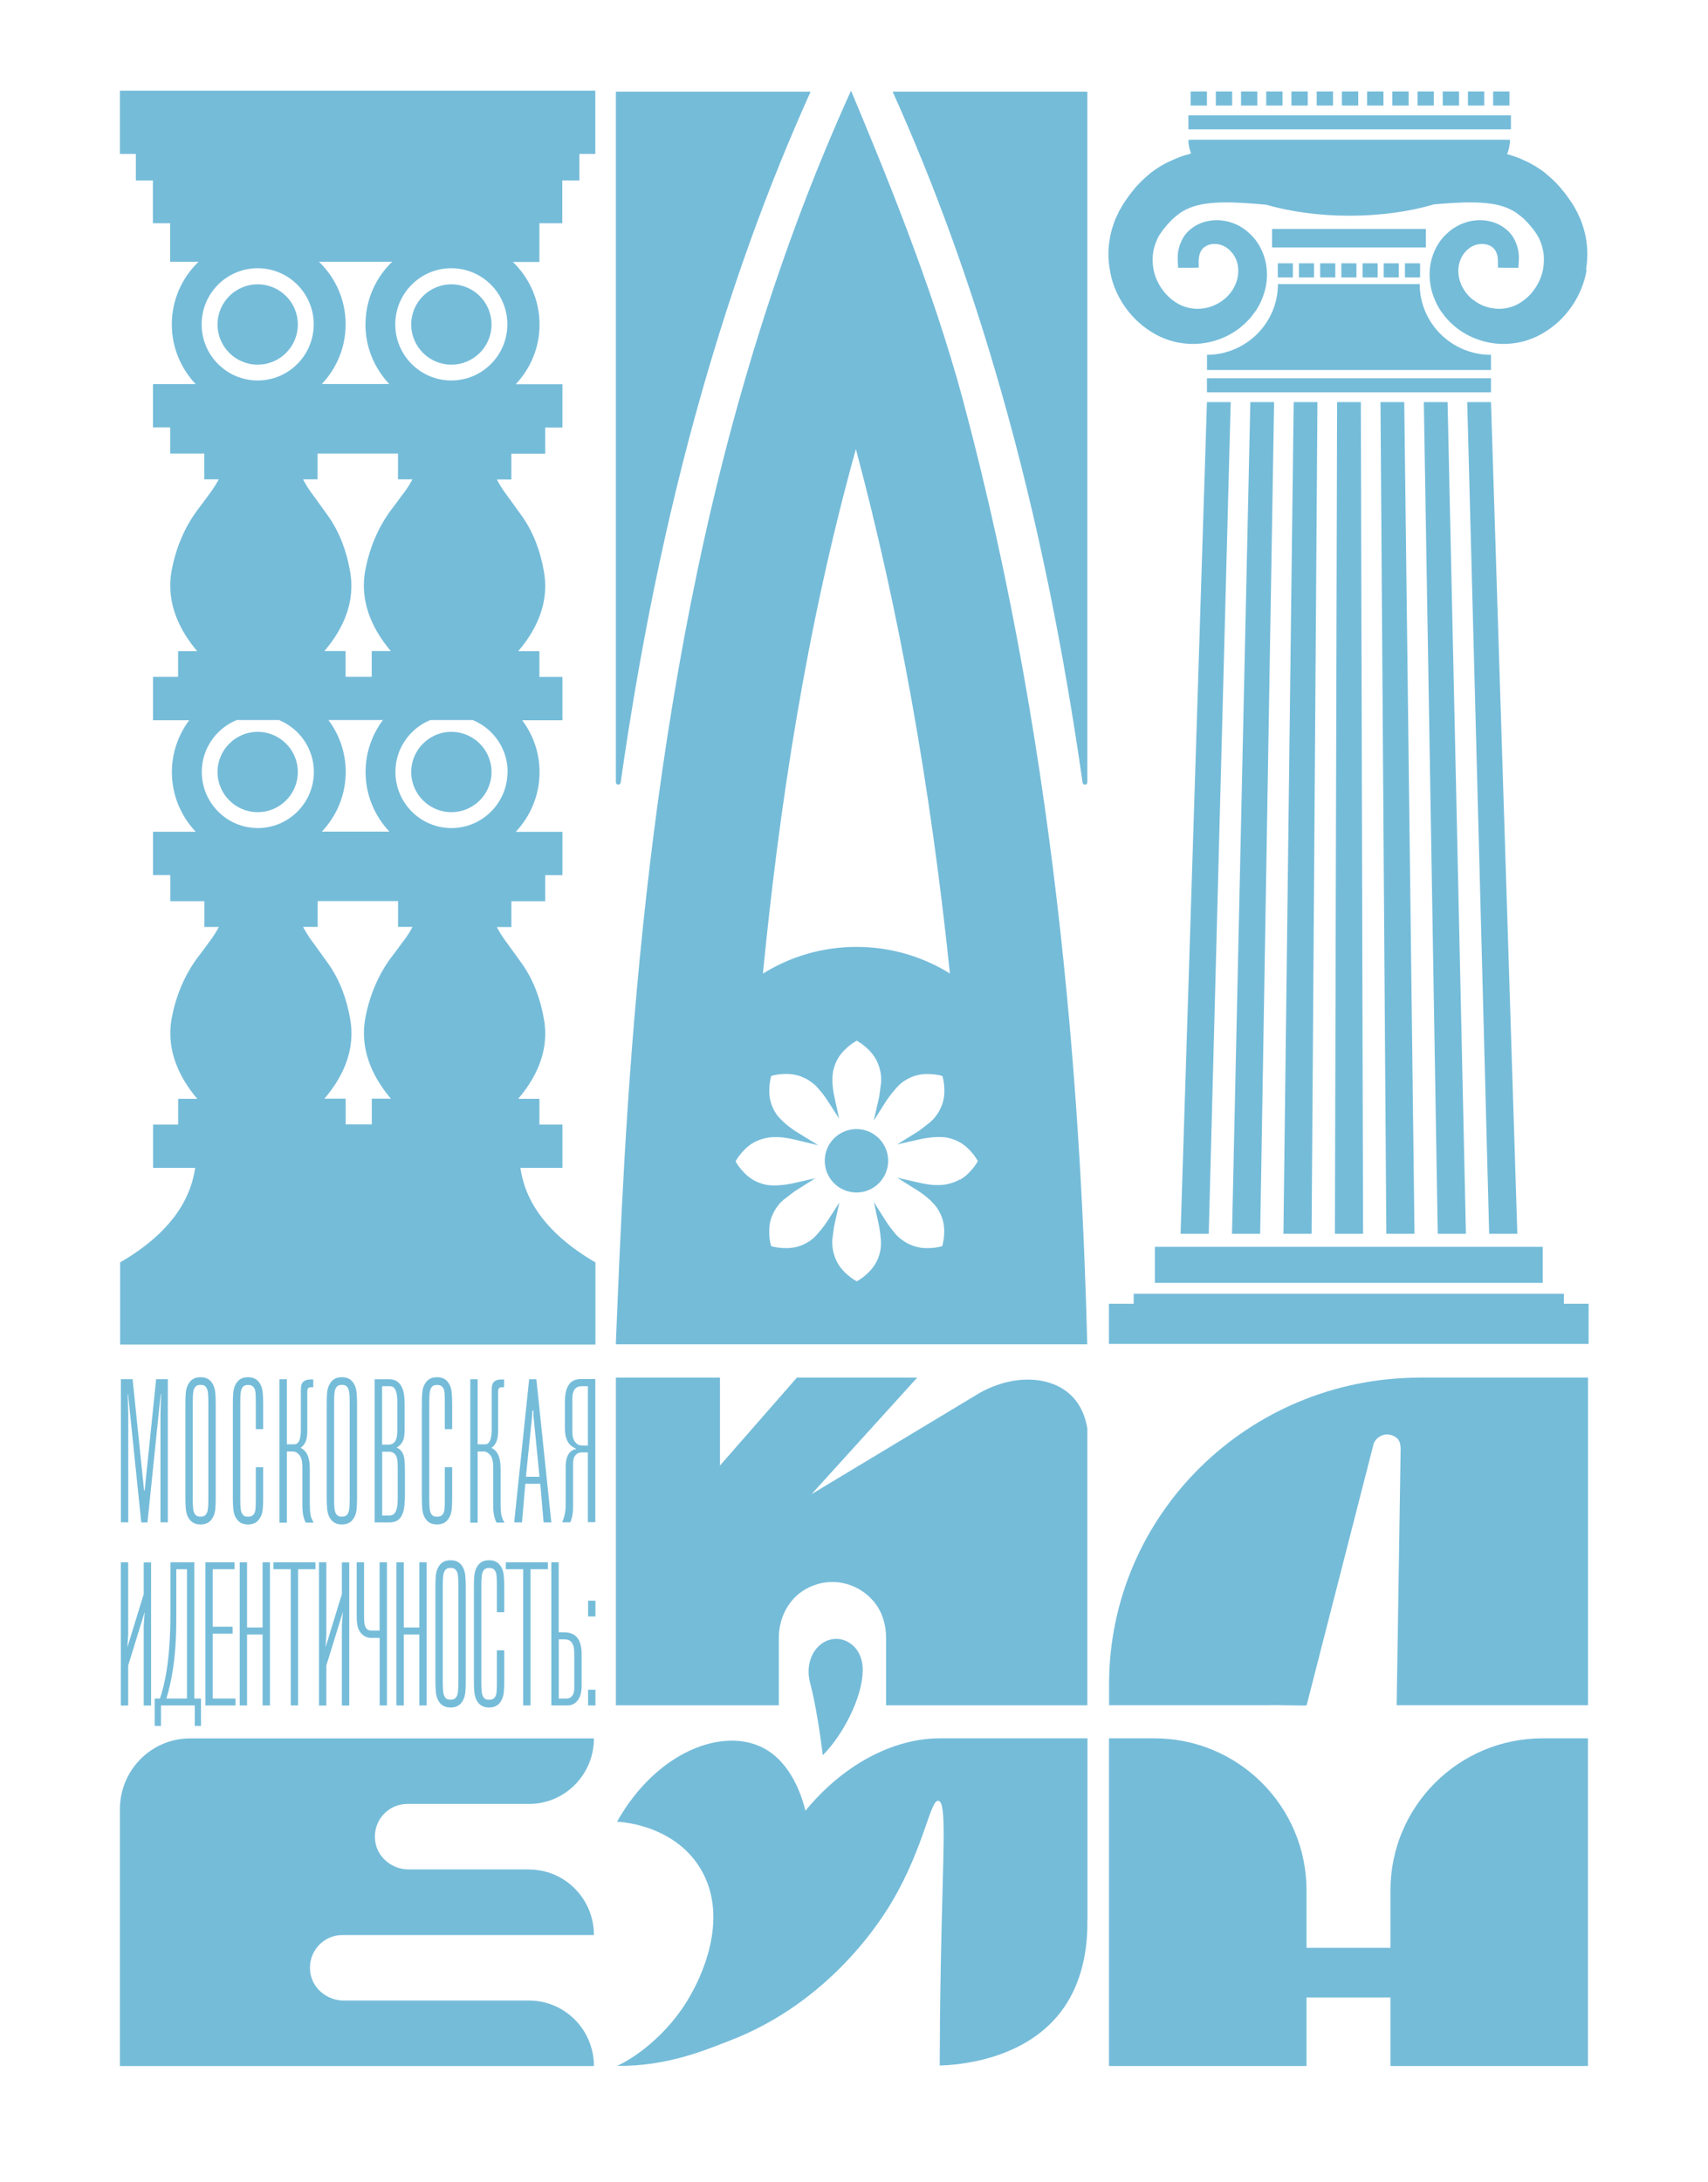 <?xml version="1.0" encoding="UTF-8"?> <svg xmlns="http://www.w3.org/2000/svg" id="_Слой_1" data-name="Слой 1" viewBox="0 0 236.5 302.04"><defs><style> .cls-1 { fill: #75bcd9; stroke-width: 0px; } </style></defs><path class="cls-1" d="m112.24,12.69c-5.82,12.92-10.73,26.44-14.96,41.24-5.25,18.32-8.83,36.82-11.34,54.4-.06.41-.66.36-.66-.05V12.69h26.96Z"></path><path class="cls-1" d="m123.6,12.69c5.82,12.92,10.73,26.44,14.96,41.24,5.25,18.32,8.83,36.82,11.34,54.4.06.41.66.36.66-.05V12.69s-26.96,0-26.96,0Z"></path><path class="cls-1" d="m73.26,258.79h-16.67c-2.34,0-4.44-1.73-4.66-4.09-.26-2.71,1.84-4.98,4.47-4.98h16.86c4.96,0,8.98-4.06,8.98-9.07h0s-55.92,0-55.92,0c-5.37,0-9.72,4.4-9.72,9.82v35.54h65.64c0-5.01-4.02-9.07-8.98-9.07h-25.66c-2.34,0-4.44-1.73-4.66-4.09-.26-2.71,1.84-4.98,4.47-4.98h34.83c0-5.01-4.02-9.07-8.98-9.07Z"></path><path class="cls-1" d="m213.59,240.64c-11.63,0-21.06,9.43-21.06,21.06v7.94h-11.62v-7.94c0-11.63-9.43-21.06-21.06-21.06h-6.29v45.36h27.35v-9.49h11.62v9.49h27.35v-45.36h-6.29Z"></path><g><path class="cls-1" d="m19.56,210.75l-1.83-17.76h-.05l.08,2.63v15.12h-1.02v-19.82h1.62l1.59,15.41h.08l1.59-15.41h1.62v19.82h-1.02v-15.12l.08-2.63h-.05l-1.83,17.76h-.84Z"></path><path class="cls-1" d="m25.97,209.87c-.24-.54-.3-1.25-.3-2.63v-12.8c0-1.39.05-2.1.3-2.63.43-.96,1.13-1.16,1.8-1.16s1.37.2,1.8,1.16c.24.54.3,1.25.3,2.63v12.8c0,1.39-.05,2.1-.3,2.63-.43.96-1.13,1.16-1.8,1.16s-1.37-.2-1.8-1.16Zm2.72-.54c.08-.23.16-.57.16-1.9v-13.2c0-1.33-.08-1.67-.16-1.9-.22-.57-.57-.62-.92-.62s-.7.06-.92.62c-.08.23-.16.57-.16,1.9v13.2c0,1.33.08,1.67.16,1.9.22.57.57.62.92.62s.7-.06.92-.62Z"></path><path class="cls-1" d="m35.42,197.84v-3.6c0-1.36-.05-1.67-.13-1.9-.22-.57-.62-.62-.94-.62-.35,0-.7.06-.92.62-.08.23-.16.57-.16,1.9v13.2c0,1.33.08,1.67.16,1.9.22.57.57.62.92.62.32,0,.73-.06.94-.62.08-.23.13-.54.13-1.9v-4.33h1.02v4.13c0,1.39-.05,2.1-.3,2.63-.43.96-1.13,1.16-1.8,1.16s-1.37-.2-1.8-1.16c-.24-.54-.3-1.25-.3-2.63v-12.8c0-1.39.05-2.1.3-2.63.43-.96,1.13-1.16,1.8-1.16s1.37.2,1.8,1.16c.24.54.3,1.25.3,2.63v3.4h-1.02Z"></path><path class="cls-1" d="m38.7,210.75v-19.82h1.02v9.01h1.05c.84,0,.89-1.39.89-2.18v-4.79c0-.62-.03-1.25.24-1.59.22-.28.65-.42,1.08-.42h.4v1.08h-.32c-.54,0-.51.4-.51.88v5.24c0,1.39-.46,1.93-.92,2.27.73.37,1.27,1.08,1.27,2.95v4.73c0,1.33.08,1.93.51,2.61l-.03.06h-1.05c-.38-.76-.46-1.53-.46-2.46v-4.9c0-.76,0-1.47-.4-1.98-.19-.23-.49-.51-.92-.51h-.83v9.86h-1.02Z"></path><path class="cls-1" d="m45.54,209.87c-.24-.54-.3-1.25-.3-2.63v-12.8c0-1.39.05-2.1.3-2.63.43-.96,1.13-1.16,1.8-1.16s1.37.2,1.8,1.16c.24.54.3,1.25.3,2.63v12.8c0,1.39-.05,2.1-.3,2.63-.43.96-1.13,1.16-1.8,1.16s-1.37-.2-1.8-1.16Zm2.72-.54c.08-.23.16-.57.16-1.9v-13.2c0-1.33-.08-1.67-.16-1.9-.22-.57-.57-.62-.92-.62s-.7.06-.92.62c-.08.23-.16.57-.16,1.9v13.2c0,1.33.08,1.67.16,1.9.22.57.57.62.92.62s.7-.06.92-.62Z"></path><path class="cls-1" d="m51.89,190.93h1.91c.57,0,1.29.08,1.8,1.02.32.57.43,1.36.43,2.72v2.8c0,.91-.03,1.44-.19,1.87-.11.31-.38.76-.92,1.05.4.17.84.51,1.02,1.3.05.2.13.65.13,2.29v2.78c0,1.3-.08,2.01-.24,2.55-.35,1.1-1,1.44-1.94,1.44h-2.02v-19.82Zm1.94,9.06c.54,0,.84-.37.94-.57.16-.28.24-.71.24-1.39v-4.02c0-.4-.03-1.05-.19-1.44-.16-.48-.46-.68-.86-.68h-1.05v8.1h.92Zm.11,9.8c.57,0,.81-.37.94-.76.14-.4.19-.93.19-1.81v-3.65c0-1.27-.05-1.64-.16-1.9-.11-.28-.4-.71-1.02-.71h-.97v8.84h1.02Z"></path><path class="cls-1" d="m61.59,197.84v-3.6c0-1.36-.05-1.67-.13-1.9-.22-.57-.62-.62-.94-.62-.35,0-.7.06-.92.62-.08.23-.16.57-.16,1.9v13.2c0,1.33.08,1.67.16,1.9.22.57.57.62.92.62.32,0,.73-.06.94-.62.08-.23.13-.54.13-1.9v-4.33h1.02v4.13c0,1.39-.05,2.1-.3,2.63-.43.96-1.13,1.16-1.8,1.16s-1.37-.2-1.8-1.16c-.24-.54-.3-1.25-.3-2.63v-12.8c0-1.39.05-2.1.3-2.63.43-.96,1.13-1.16,1.8-1.16s1.37.2,1.8,1.16c.24.54.3,1.25.3,2.63v3.4h-1.02Z"></path><path class="cls-1" d="m65.12,210.75v-19.82h1.02v9.01h1.05c.84,0,.89-1.39.89-2.18v-4.79c0-.62-.03-1.25.24-1.59.22-.28.65-.42,1.08-.42h.4v1.08h-.32c-.54,0-.51.4-.51.88v5.24c0,1.39-.46,1.93-.92,2.27.73.37,1.27,1.08,1.27,2.95v4.73c0,1.33.08,1.93.51,2.61l-.03.06h-1.05c-.38-.76-.46-1.53-.46-2.46v-4.9c0-.76,0-1.47-.4-1.98-.19-.23-.49-.51-.92-.51h-.83v9.86h-1.02Z"></path><path class="cls-1" d="m75.27,210.75l-.46-5.35h-2.07l-.46,5.35h-1.08l2.07-19.82h1l2.07,19.82h-1.08Zm-.57-6.32l-.83-8.41-.03-.76h-.13l-.03.76-.86,8.41h1.88Z"></path><path class="cls-1" d="m81.4,210.75v-9.69h-.89c-.51,0-.81.34-.92.51-.24.37-.24.82-.24,1.27v5.55c0,.85-.05,1.56-.38,2.35h-1.1v-.08c.43-1.02.46-1.76.46-2.72v-4.25c0-1.05-.03-1.84.48-2.52.27-.34.57-.51.94-.57v-.06c-.48-.2-.89-.54-1.1-.91-.4-.65-.43-1.5-.43-2.15v-3.26c0-1.25.19-1.84.3-2.07.46-1.1,1.29-1.25,1.94-1.25h1.97v19.82h-1.02Zm0-18.86h-.86c-.3,0-.75.06-1.05.57-.22.37-.24.85-.24,1.25v4.42c0,.4,0,.96.35,1.44s.73.54,1.13.54h.67v-8.21Z"></path><path class="cls-1" d="m16.73,236.09v-19.82h1.02v10.03l-.11,1.73,2.26-7.36v-4.39h1.02v19.82h-1.02v-11.13l.14-1.84-2.29,7.42v5.55h-1.02Z"></path><path class="cls-1" d="m22.28,238.92h-.86v-3.79h.73c.57-1.7,1.45-5.04,1.45-11.67v-7.19h3.31v18.86h.92v3.79h-.86v-2.83h-4.68v2.83Zm3.61-3.79v-17.9h-1.48v6.88c0,5.61-.7,8.78-1.37,11.02h2.85Z"></path><path class="cls-1" d="m28.44,216.27h4.04v.96h-3.02v7.96h2.75v.96h-2.75v8.98h3.15v.96h-4.17v-19.82Z"></path><path class="cls-1" d="m34.21,226.26v9.83h-1.02v-19.82h1.02v9.03h2.15v-9.03h1.02v19.82h-1.02v-9.83h-2.15Z"></path><path class="cls-1" d="m40.26,236.09v-18.86h-2.4v-.96h5.82v.96h-2.4v18.86h-1.02Z"></path><path class="cls-1" d="m44.17,236.09v-19.82h1.02v10.03l-.11,1.73,2.26-7.36v-4.39h1.02v19.82h-1.02v-11.13l.14-1.84-2.29,7.42v5.55h-1.02Z"></path><path class="cls-1" d="m52.57,236.09v-9.35h-1.16c-.7,0-1.29-.37-1.64-.96-.3-.54-.38-1.16-.38-2.01v-7.5h1.02v7.53c0,.79.08,1.13.13,1.25.16.51.49.68.92.68h1.1v-9.46h1.02v19.82h-1.02Z"></path><path class="cls-1" d="m55.91,226.26v9.83h-1.02v-19.82h1.02v9.03h2.15v-9.03h1.02v19.82h-1.02v-9.83h-2.15Z"></path><path class="cls-1" d="m60.59,235.21c-.24-.54-.3-1.25-.3-2.63v-12.8c0-1.39.05-2.1.3-2.63.43-.96,1.13-1.16,1.8-1.16s1.37.2,1.8,1.16c.24.54.3,1.25.3,2.63v12.8c0,1.39-.05,2.1-.3,2.63-.43.96-1.13,1.16-1.8,1.16s-1.37-.2-1.8-1.16Zm2.72-.54c.08-.23.16-.57.16-1.9v-13.2c0-1.33-.08-1.67-.16-1.9-.22-.57-.57-.62-.92-.62s-.7.06-.92.62c-.08.23-.16.57-.16,1.9v13.2c0,1.33.08,1.67.16,1.9.22.57.57.62.92.62s.7-.06.92-.62Z"></path><path class="cls-1" d="m68.8,223.18v-3.6c0-1.36-.05-1.67-.13-1.9-.22-.57-.62-.62-.94-.62-.35,0-.7.06-.92.62-.08.23-.16.57-.16,1.9v13.2c0,1.33.08,1.67.16,1.9.22.57.57.62.92.62.32,0,.73-.06.94-.62.08-.23.13-.54.13-1.9v-4.33h1.02v4.13c0,1.39-.05,2.1-.3,2.63-.43.96-1.13,1.16-1.8,1.16s-1.37-.2-1.8-1.16c-.24-.54-.3-1.25-.3-2.63v-12.8c0-1.39.05-2.1.3-2.63.43-.96,1.13-1.16,1.8-1.16s1.37.2,1.8,1.16c.24.54.3,1.25.3,2.63v3.4h-1.02Z"></path><path class="cls-1" d="m72.44,236.09v-18.86h-2.4v-.96h5.82v.96h-2.4v18.86h-1.02Z"></path><path class="cls-1" d="m76.34,216.27h1.02v9.69h.62c.62,0,1.35.08,1.89.68.67.74.67,1.98.67,2.63v3.54c0,.74.03,1.64-.4,2.35-.24.42-.75.93-1.51.93h-2.29v-19.82Zm1.02,18.86h1.08c.24,0,.67-.06.92-.59.14-.25.16-.62.16-1.13v-4.13c0-1.05-.08-1.39-.19-1.61-.32-.74-.86-.74-1.53-.74h-.43v8.21Z"></path><path class="cls-1" d="m81.43,221.59h1.02v2.18h-1.02v-2.18Zm0,12.32h1.02v2.18h-1.02v-2.18Z"></path></g><path class="cls-1" d="m85.28,190.71v45.36h22.56v-9.32c0-2.55,1.14-5.04,3.23-6.46,1.26-.85,2.77-1.33,4.36-1.29,2.24.06,4.28,1.13,5.64,2.8,1.11,1.37,1.62,3.14,1.62,4.91v9.36c9.29,0,18.58,0,27.87,0v-38.31c-.4-2.5-1.53-3.87-2.11-4.46-2.78-2.84-7.97-3.15-12.76-.5-7.77,4.68-15.55,9.36-23.32,14.04,4.88-5.38,9.75-10.75,14.63-16.13h-16.66c-3.55,4.06-7.1,8.11-10.65,12.17v-12.17h-14.41Z"></path><path class="cls-1" d="m150.56,240.64h-20.32,0c-6.67-.04-13.61,3.79-18.71,10.02-.49-1.95-1.93-6.6-5.77-8.65-5.65-3.01-14.88.49-20.32,10.17.71.04,4.73.34,8.21,2.87,1.22.89,2.38,2.05,3.31,3.57,4.37,7.21-.4,15.88-1.28,17.46-3.21,5.81-8.26,9.05-10.23,9.9,6.95.09,12.28-2.22,15.52-3.46,14.08-5.38,21.2-16.98,22.58-19.33,4.5-7.65,5.25-14.15,6.41-13.9,1.15.25.62,6.76.32,22.04-.12,6.21-.15,11.29-.16,14.6,1.91-.05,12.12-.5,17.3-8.16,2.27-3.36,3.24-7.63,3.14-12.07h.02s0-25.08,0-25.08Z"></path><path class="cls-1" d="m111.96,231.32c.09-3.86,3.7-5.67,6.12-3.55.96.84,1.39,2.12,1.38,3.39-.02,4.03-2.97,9.29-5.54,11.82,0,0-.64-5.75-1.71-9.86-.15-.59-.27-1.19-.25-1.8Z"></path><path class="cls-1" d="m196.61,190.71c-23.77,0-43.04,19-43.04,42.44v2.91h22.21c.02-.07,5.11.09,5.14.02l9.29-36.24c.41-1.02,1.57-1.53,2.6-1.12,1.03.41,1.19,1.06,1.12,2.6l-.54,34.74h26.5v-45.36h-23.27Z"></path><g><circle class="cls-1" cx="35.68" cy="44.92" r="5.56"></circle><circle class="cls-1" cx="62.5" cy="44.92" r="5.56"></circle><path class="cls-1" d="m74.67,30.9h3.19v-5.92h2.36v-3.67h2.21v-8.76H16.6v8.76h2.21v3.67h2.36v5.92h2.39v5.34h3.93c-2.28,2.19-3.7,5.26-3.7,8.67,0,3.2,1.26,6.1,3.3,8.26h-5.91v6h2.39v3.61h4.72v3.57h2c-.35.67-.76,1.32-1.24,1.95-.46.6-.88,1.23-1.35,1.83-2,2.53-3.24,5.42-3.88,8.56-.63,3.07-.02,5.94,1.51,8.65.41.71.86,1.39,1.36,2.04.2.26.4.51.62.76h-2.65v3.56h-3.47v6h5.01c-1.5,2.01-2.4,4.49-2.4,7.18,0,3.2,1.26,6.1,3.3,8.26h-5.91v6h2.39v3.61h4.72v3.57h2c-.35.67-.76,1.32-1.24,1.95-.46.6-.88,1.23-1.35,1.83-2,2.53-3.24,5.42-3.88,8.56-.63,3.07-.02,5.94,1.51,8.65.41.71.86,1.39,1.36,2.04.2.26.4.51.62.76h-2.65v3.56h-3.47v6h5.83c-.07.48-.17.97-.3,1.47-1.39,5.48-5.9,9.18-10.1,11.62v11.37h65.82v-11.37c-4.2-2.45-8.72-6.15-10.1-11.62-.13-.5-.22-.99-.3-1.47h5.83v-6h-3.19v-3.56h-2.94c.21-.25.42-.5.62-.76.27-.35.53-.71.78-1.08,1.85-2.79,2.75-5.84,2.17-9.17-.48-2.76-1.41-5.38-3.05-7.7-.79-1.11-1.6-2.21-2.4-3.32-.41-.57-.76-1.15-1.07-1.75h2.01v-3.57h4.68v-3.61h2.39v-6h-6.47c2.04-2.16,3.3-5.06,3.3-8.26,0-2.7-.9-5.18-2.4-7.18h5.57v-6h-3.19v-3.56h-2.94c.21-.25.42-.5.62-.76.27-.35.53-.71.78-1.08,1.85-2.79,2.75-5.84,2.17-9.17-.48-2.76-1.41-5.38-3.05-7.7-.79-1.11-1.6-2.21-2.4-3.32-.41-.57-.76-1.15-1.07-1.75h2.01v-3.57h4.68v-3.61h2.39v-6h-6.47c2.04-2.16,3.3-5.06,3.3-8.26,0-3.41-1.42-6.48-3.7-8.67h3.68v-5.34Zm-18.8,99.35c-.46.6-.88,1.23-1.35,1.83-2,2.53-3.24,5.42-3.88,8.56-.63,3.07-.02,5.94,1.51,8.65.41.71.86,1.39,1.36,2.04.2.26.4.51.62.76h-2.65v3.56h-3.62v-3.56h-2.94c.21-.25.42-.5.62-.76.27-.35.53-.71.78-1.08,1.85-2.79,2.75-5.84,2.17-9.17-.48-2.76-1.41-5.38-3.05-7.7-.79-1.11-1.6-2.21-2.4-3.32-.41-.57-.76-1.15-1.07-1.75h2.01v-3.57h11.14v3.57h2c-.35.67-.76,1.32-1.24,1.95Zm-17.24-30.57c2.83,1.16,4.83,3.94,4.83,7.18,0,4.28-3.48,7.77-7.76,7.77s-7.76-3.48-7.76-7.77c0-3.24,2-6.02,4.83-7.18h5.88Zm5.94,15.44c2.04-2.16,3.3-5.06,3.3-8.26,0-2.7-.9-5.18-2.39-7.18h7.54c-1.5,2.01-2.4,4.49-2.4,7.18,0,3.2,1.26,6.1,3.3,8.26h-9.34Zm25.7-8.26c0,4.28-3.48,7.77-7.76,7.77s-7.76-3.48-7.76-7.77c0-3.24,2-6.02,4.83-7.18h5.88c2.83,1.16,4.83,3.94,4.83,7.18Zm-14.41-38.57c-.46.6-.88,1.23-1.35,1.83-2,2.53-3.24,5.42-3.88,8.56-.63,3.07-.02,5.94,1.51,8.65.41.71.86,1.39,1.36,2.04.2.26.4.51.62.76h-2.65v3.56h-3.62v-3.56h-2.94c.21-.25.42-.5.62-.76.27-.35.53-.71.78-1.08,1.85-2.79,2.75-5.84,2.17-9.17-.48-2.76-1.41-5.38-3.05-7.7-.79-1.11-1.6-2.21-2.4-3.32-.41-.57-.76-1.15-1.07-1.75h2.01v-3.57h11.14v3.57h2c-.35.67-.76,1.32-1.24,1.95Zm-12.42-23.39c0,4.28-3.48,7.77-7.76,7.77s-7.76-3.48-7.76-7.77,3.48-7.77,7.76-7.77,7.76,3.48,7.76,7.77Zm11.29,0c0-4.28,3.48-7.77,7.76-7.77s7.76,3.48,7.76,7.77-3.48,7.77-7.76,7.77-7.76-3.48-7.76-7.77Zm-4.13,0c0,3.2,1.26,6.1,3.3,8.26h-9.34c2.04-2.16,3.3-5.06,3.3-8.26,0-3.41-1.42-6.48-3.7-8.67h10.15c-2.28,2.19-3.7,5.26-3.7,8.67Z"></path><path class="cls-1" d="m35.68,112.43c3.07,0,5.56-2.49,5.56-5.56s-2.5-5.56-5.56-5.56-5.56,2.49-5.56,5.56,2.5,5.56,5.56,5.56Z"></path><path class="cls-1" d="m56.94,106.87c0,3.07,2.5,5.56,5.56,5.56s5.56-2.49,5.56-5.56-2.5-5.56-5.56-5.56-5.56,2.49-5.56,5.56Z"></path></g><path class="cls-1" d="m133.39,55.57c-4.35-16.2-11.2-32.59-15.55-43.02-4.94,10.89-10.41,24.75-15.55,43.02-13.93,49.54-15.84,101.59-17.02,130.53h65.28c-.77-29.85-3.5-79.61-17.17-130.53Zm-14.88,6.6c5.99,22.4,10.3,46.42,13.02,72.59-3.76-2.33-8.19-3.68-12.93-3.68s-9.2,1.35-12.96,3.7c2.2-22.58,5.97-47.87,12.87-72.61Zm14.39,101.11c-.35.2-.94.48-1.71.64-.42.09-.83.13-1.16.13-.02,0-.04,0-.06,0-.04,0-.07,0-.11,0h0c-.07,0-.11,0-.15,0-.06,0-.11,0-.22,0-.08,0-.1,0-.12-.01h-.02s-.02,0-.02,0h-.02c-.44-.03-1.15-.11-2.01-.31l-3.07-.7,2.66,1.67c.58.36,1.13.76,1.65,1.21.02.02.06.06.08.07v.02s.03.01.03.01c.12.1.16.13.27.25h.01s0,.02,0,.02h0c.26.26.58.57.86,1,.44.66.65,1.26.76,1.66.22.82.2,1.46.18,1.89-.02.57-.11,1.13-.26,1.68-.7.2-1.27.24-1.7.26-.12,0-.27.01-.43.01-.53,0-.99-.06-1.48-.19-.33-.08-.97-.29-1.67-.75-.36-.24-.68-.49-.92-.72-.02-.02-.03-.03-.04-.05-.02-.03-.05-.05-.07-.07h0c-.04-.05-.07-.08-.1-.11-.04-.04-.07-.08-.14-.16-.05-.06-.09-.11-.1-.12h0s0-.02,0-.02c-.29-.33-.73-.88-1.2-1.62l-1.62-2.56.65,2.96c.14.65.24,1.34.3,2.07,0,.04,0,.07.01.11.02.12.02.15.02.29v.06c.01.36,0,.8-.1,1.31-.16.77-.44,1.35-.65,1.7-.43.74-.9,1.17-1.22,1.47-.42.39-.88.72-1.38,1-.63-.35-1.07-.72-1.39-1-.31-.29-.79-.73-1.22-1.47-.21-.35-.48-.93-.65-1.7-.09-.42-.13-.82-.13-1.16,0-.02,0-.04,0-.06,0-.04,0-.07,0-.11v-.02c0-.15,0-.2.02-.34v-.07s.01,0,.01,0v-.07h.01s0-.01,0-.02l.2-1.53c.03-.15.06-.3.1-.46l.65-2.91-1.62,2.51c-.36.56-.79,1.12-1.27,1.68-.02.02-.04.05-.07.08-.08.1-.09.11-.19.21l-.02.02h-.01s0,.02,0,.02h0c-.25.27-.57.58-1,.86-.66.43-1.27.65-1.67.75-.48.13-.95.19-1.48.19-.16,0-.3,0-.43-.01-.57-.02-1.14-.11-1.69-.26-.2-.7-.25-1.26-.26-1.69s-.04-1.07.18-1.89c.08-.32.3-.96.75-1.65.24-.36.49-.67.73-.91.02-.02.03-.03.05-.04.03-.03.05-.05.08-.07h.01c.11-.12.14-.15.25-.24l.06-.04h0l.06-.04s0,0,.01-.01l1.24-.95c.12-.08.24-.16.37-.24l2.58-1.63-2.98.67c-.66.15-1.33.25-2.01.3-.03,0-.08,0-.1,0h-.05c-.15.02-.2.02-.36.02h-.03c-.08,0-.17,0-.26,0-.38,0-.72-.03-1.06-.1-.77-.16-1.36-.44-1.71-.64-.74-.42-1.18-.9-1.47-1.21-.39-.42-.73-.88-1.01-1.38.35-.63.72-1.06,1.01-1.38.29-.31.73-.79,1.48-1.21.35-.2.94-.48,1.71-.64.43-.09.83-.13,1.16-.13.02,0,.04,0,.06,0,.04,0,.07,0,.11,0h0c.07,0,.11,0,.15,0,.06,0,.11,0,.21,0,.07,0,.14.01.16.01h.01s.01,0,.01,0c.47.03,1.23.12,2.15.34l3.24.78-2.84-1.74c-.61-.37-1.19-.8-1.74-1.27-.02-.02-.06-.06-.08-.07l-.03-.03c-.12-.1-.16-.13-.27-.25l-.02-.02c-.26-.25-.58-.56-.87-.99-.43-.66-.65-1.26-.75-1.66-.22-.82-.2-1.46-.18-1.89.02-.56.11-1.13.26-1.68.7-.2,1.27-.24,1.7-.26.12,0,.27-.01.43-.01.53,0,.99.06,1.48.19.33.08.97.29,1.67.75.36.24.68.49.92.72.02.02.03.03.04.05.02.03.05.05.07.08h0c.04.05.07.08.1.11.04.04.07.08.14.16.04.05.08.09.1.11v.02s.02,0,.02,0c.27.31.69.82,1.13,1.51l1.6,2.48-.63-2.88c-.14-.62-.23-1.24-.28-1.87,0-.03,0-.11,0-.14v-.03s0-.03,0-.03c-.02-.11-.02-.15-.01-.27v-.07h0c-.01-.37,0-.81.1-1.32.16-.77.44-1.35.65-1.7.43-.74.9-1.18,1.22-1.47.42-.39.89-.72,1.38-1.01.63.35,1.07.72,1.39,1.01.31.29.79.73,1.22,1.47.17.29.48.89.65,1.7.09.42.13.82.13,1.16,0,.02,0,.04,0,.06,0,.04,0,.07,0,.11v.02c0,.15,0,.2-.02.34v.07s-.02.07-.02.07h0v.02l-.2,1.55c-.03.16-.06.33-.1.5l-.69,2.99,1.65-2.59c.37-.58.81-1.16,1.31-1.73.02-.02.04-.05.07-.08.07-.1.09-.11.19-.21l.02-.02h.01s0-.02,0-.02h0c.25-.27.57-.58,1-.86.66-.43,1.27-.65,1.67-.75.48-.13.95-.19,1.47-.19.16,0,.3,0,.43.01.57.02,1.14.11,1.69.26.2.7.25,1.26.26,1.68.02.43.04,1.07-.18,1.89-.08.32-.3.96-.75,1.65-.24.36-.49.67-.73.91-.02.01-.03.03-.05.04-.03.02-.05.05-.08.07h-.01c-.11.12-.14.15-.25.24l-.06.04h0s-.06.05-.06.05h0s0,0-.01.01l-1.25.96c-.14.09-.28.19-.43.28l-2.67,1.66,3.07-.7c.67-.15,1.36-.26,2.06-.31.03,0,.08,0,.1,0h.05c.15-.02.2-.02.36-.02h.03c.08,0,.17,0,.26,0,.38,0,.72.03,1.06.1.77.16,1.36.44,1.71.64.74.42,1.18.9,1.47,1.21.39.42.73.88,1.01,1.38-.35.63-.72,1.06-1.01,1.38-.29.31-.73.79-1.48,1.21Z"></path><circle class="cls-1" cx="118.59" cy="160.69" r="4.39"></circle><g><rect class="cls-1" x="164.55" y="15.96" width="44.66" height="1.95"></rect><rect class="cls-1" x="176.14" y="31.7" width="21.29" height="2.56"></rect><path class="cls-1" d="m206.45,49.12v2.1h-39.32v-2.1c5.43-.03,9.82-4.41,9.82-9.8h19.63c0,5.41,4.42,9.8,9.87,9.8Z"></path><rect class="cls-1" x="167.12" y="52.36" width="39.33" height="1.95"></rect><g><polygon class="cls-1" points="167.37 170.8 170.41 55.66 167.12 55.66 163.47 170.8 167.37 170.8"></polygon><polygon class="cls-1" points="174.49 170.8 176.42 55.66 173.13 55.66 170.59 170.8 174.49 170.8"></polygon><polygon class="cls-1" points="181.61 170.8 182.42 55.66 179.13 55.66 177.71 170.8 181.61 170.8"></polygon><polygon class="cls-1" points="188.74 170.8 188.43 55.66 185.14 55.66 184.84 170.8 188.74 170.8"></polygon><polygon class="cls-1" points="195.86 170.8 194.44 55.66 191.15 55.66 191.96 170.8 195.86 170.8"></polygon><polygon class="cls-1" points="202.98 170.8 200.44 55.66 197.15 55.66 199.08 170.8 202.98 170.8"></polygon><polygon class="cls-1" points="210.1 170.8 206.45 55.66 203.16 55.66 206.2 170.8 210.1 170.8"></polygon></g><g><rect class="cls-1" x="164.86" y="12.66" width="2.26" height="1.95"></rect><rect class="cls-1" x="168.35" y="12.66" width="2.26" height="1.95"></rect><rect class="cls-1" x="171.84" y="12.66" width="2.26" height="1.95"></rect><rect class="cls-1" x="175.33" y="12.66" width="2.26" height="1.95"></rect><rect class="cls-1" x="178.82" y="12.66" width="2.26" height="1.95"></rect><rect class="cls-1" x="182.32" y="12.66" width="2.26" height="1.95"></rect><rect class="cls-1" x="185.81" y="12.66" width="2.26" height="1.95"></rect><rect class="cls-1" x="189.3" y="12.66" width="2.26" height="1.95"></rect><rect class="cls-1" x="192.79" y="12.66" width="2.26" height="1.95"></rect><rect class="cls-1" x="196.28" y="12.66" width="2.26" height="1.95"></rect><rect class="cls-1" x="199.77" y="12.66" width="2.26" height="1.95"></rect><rect class="cls-1" x="203.26" y="12.66" width="2.26" height="1.95"></rect><rect class="cls-1" x="206.75" y="12.66" width="2.26" height="1.95"></rect></g><g><rect class="cls-1" x="176.93" y="36.45" width="2.09" height="1.95"></rect><rect class="cls-1" x="179.86" y="36.45" width="2.09" height="1.95"></rect><rect class="cls-1" x="182.8" y="36.45" width="2.09" height="1.95"></rect><rect class="cls-1" x="185.73" y="36.45" width="2.09" height="1.95"></rect><rect class="cls-1" x="188.67" y="36.45" width="2.09" height="1.95"></rect><rect class="cls-1" x="191.6" y="36.45" width="2.09" height="1.95"></rect><rect class="cls-1" x="194.54" y="36.45" width="2.09" height="1.95"></rect></g><path class="cls-1" d="m210.4,21.95v3.77h-46.93v-3.9c.63-.25,1.22-.43,1.76-.57-.23-.61-.36-1.25-.36-1.89h44.14c0,.68-.14,1.34-.39,1.98.39.11.82.25,1.26.41.17.06.34.13.52.2Z"></path><rect class="cls-1" x="159.91" y="172.6" width="53.71" height="4.99"></rect><polygon class="cls-1" points="216.54 179.1 156.98 179.1 156.98 180.48 153.55 180.48 153.55 186.04 219.97 186.04 219.97 180.48 216.54 180.48 216.54 179.1"></polygon><path class="cls-1" d="m219.7,37.32c-.43,2.66-1.77,5.18-3.78,7.1-1.05.98-2.19,1.74-3.4,2.28-1.31.58-2.67.87-4.13.91h-.21c-2.65,0-5.26-1.02-7.12-2.76-.22-.2-.46-.43-.67-.68-.25-.27-.47-.53-.62-.76l-.33-.45c-.1-.16-.11-.18-.11-.18l-.3-.53-.2-.41c-.54-1.13-.82-2.27-.87-3.51-.11-2.33.85-4.67,2.48-6.08,1.21-1.13,2.84-1.77,4.48-1.77.38,0,.75.03,1.08.1,1.69.28,3.19,1.38,3.8,2.79.59,1.25.53,2.33.5,2.79l-.05.91h-1.87l-.97-.02v-.96c-.01-.34-.04-.86-.34-1.38-.21-.39-.73-.84-1.56-.92-.1-.02-.2-.02-.31-.02-.83,0-1.64.36-2.24,1.02-.77.8-1.15,2.01-1,3.24.07.63.29,1.31.62,1.86l.1.18s.28.42.32.46h0l.22.27c.1.12.21.23.36.37.11.11.22.22.41.34.99.79,2.29,1.24,3.57,1.24.18,0,.37-.01.56-.03.68-.06,1.44-.29,2.04-.61.64-.34,1.25-.83,1.81-1.43,1.04-1.18,1.68-2.64,1.78-4.11.07-.79.02-1.51-.15-2.15-.09-.4-.19-.72-.3-.97,0,0-.17-.42-.19-.45-.09-.16-.18-.32-.29-.51,0-.03-.45-.66-.45-.66l-.36-.44c-.18-.22-.36-.44-.6-.68-.48-.53-1-.92-1.54-1.31-.97-.62-2.06-1.01-3.42-1.2-.82-.12-1.73-.18-2.86-.18-.31,0-.61.01-.91.01-1.01.03-2.03.09-3.12.18l-.99.08c-3.4,1-7.41,1.57-11.7,1.57s-8.18-.56-11.55-1.52l-1.48-.13c-1.09-.09-2.12-.15-3.13-.18-.29,0-.59-.01-.9-.01-1.13,0-2.03.06-2.86.18-1.36.19-2.45.58-3.43,1.2-.53.39-1.05.78-1.53,1.31-.24.24-.42.46-.6.68l-.36.44s-.44.63-.46.66c-.1.19-.19.35-.29.51,0,.03-.18.45-.18.45-.12.25-.21.57-.32.97-.16.64-.21,1.36-.15,2.15.1,1.47.74,2.93,1.79,4.11.55.6,1.17,1.09,1.81,1.43.59.32,1.35.55,2.04.61.19.02.38.03.56.03,1.28,0,2.58-.45,3.57-1.24.17-.12.28-.23.4-.34.15-.14.26-.25.36-.37l.23-.27h0s.32-.46.32-.46l.1-.18c.32-.55.55-1.23.62-1.86.15-1.23-.22-2.44-1.01-3.24-.6-.66-1.4-1.02-2.24-1.02-.09,0-.19,0-.3.02-.82.08-1.34.53-1.56.92-.29.52-.34,1.04-.34,1.38v.96l-.98.02h-1.87l-.05-.91c-.02-.46-.08-1.54.51-2.79.61-1.41,2.11-2.51,3.8-2.79.33-.07.69-.1,1.08-.1,1.64,0,3.27.64,4.47,1.77,1.63,1.41,2.59,3.75,2.49,6.08-.05,1.24-.35,2.38-.88,3.51l-.2.41-.31.53s0,.02-.11.18l-.34.45c-.15.23-.36.49-.61.76-.22.25-.45.48-.68.68-1.85,1.74-4.46,2.76-7.11,2.76h-.21c-1.47-.04-2.82-.33-4.14-.91-1.21-.54-2.34-1.3-3.39-2.28-2.02-1.92-3.37-4.44-3.78-7.1-.24-1.4-.25-2.75-.04-4.03.11-.72.25-1.36.46-1.95l.09-.28c.07-.22.14-.44.23-.66l.45-.95c.09-.21.17-.36.25-.48l.41-.71.46-.68c.26-.37.54-.77.86-1.15.6-.79,1.43-1.62,2.5-2.5,1.08-.84,2.22-1.45,3.28-1.89.18-.08.36-.15.53-.22.63-.25,1.23-.43,1.77-.57-.23-.61-.37-1.25-.37-1.89h44.53c0,.68-.14,1.34-.4,1.98.4.11.82.25,1.27.41.17.06.35.13.53.2,1.11.46,2.31,1.09,3.45,1.98,1.08.88,1.9,1.71,2.5,2.5.34.38.6.78.86,1.15l.47.68.41.71c.07.12.15.27.25.48l.44.95c.09.22.17.44.24.66l.09.28c.19.59.35,1.23.46,1.95.2,1.28.19,2.63-.04,4.03Z"></path></g></svg> 
